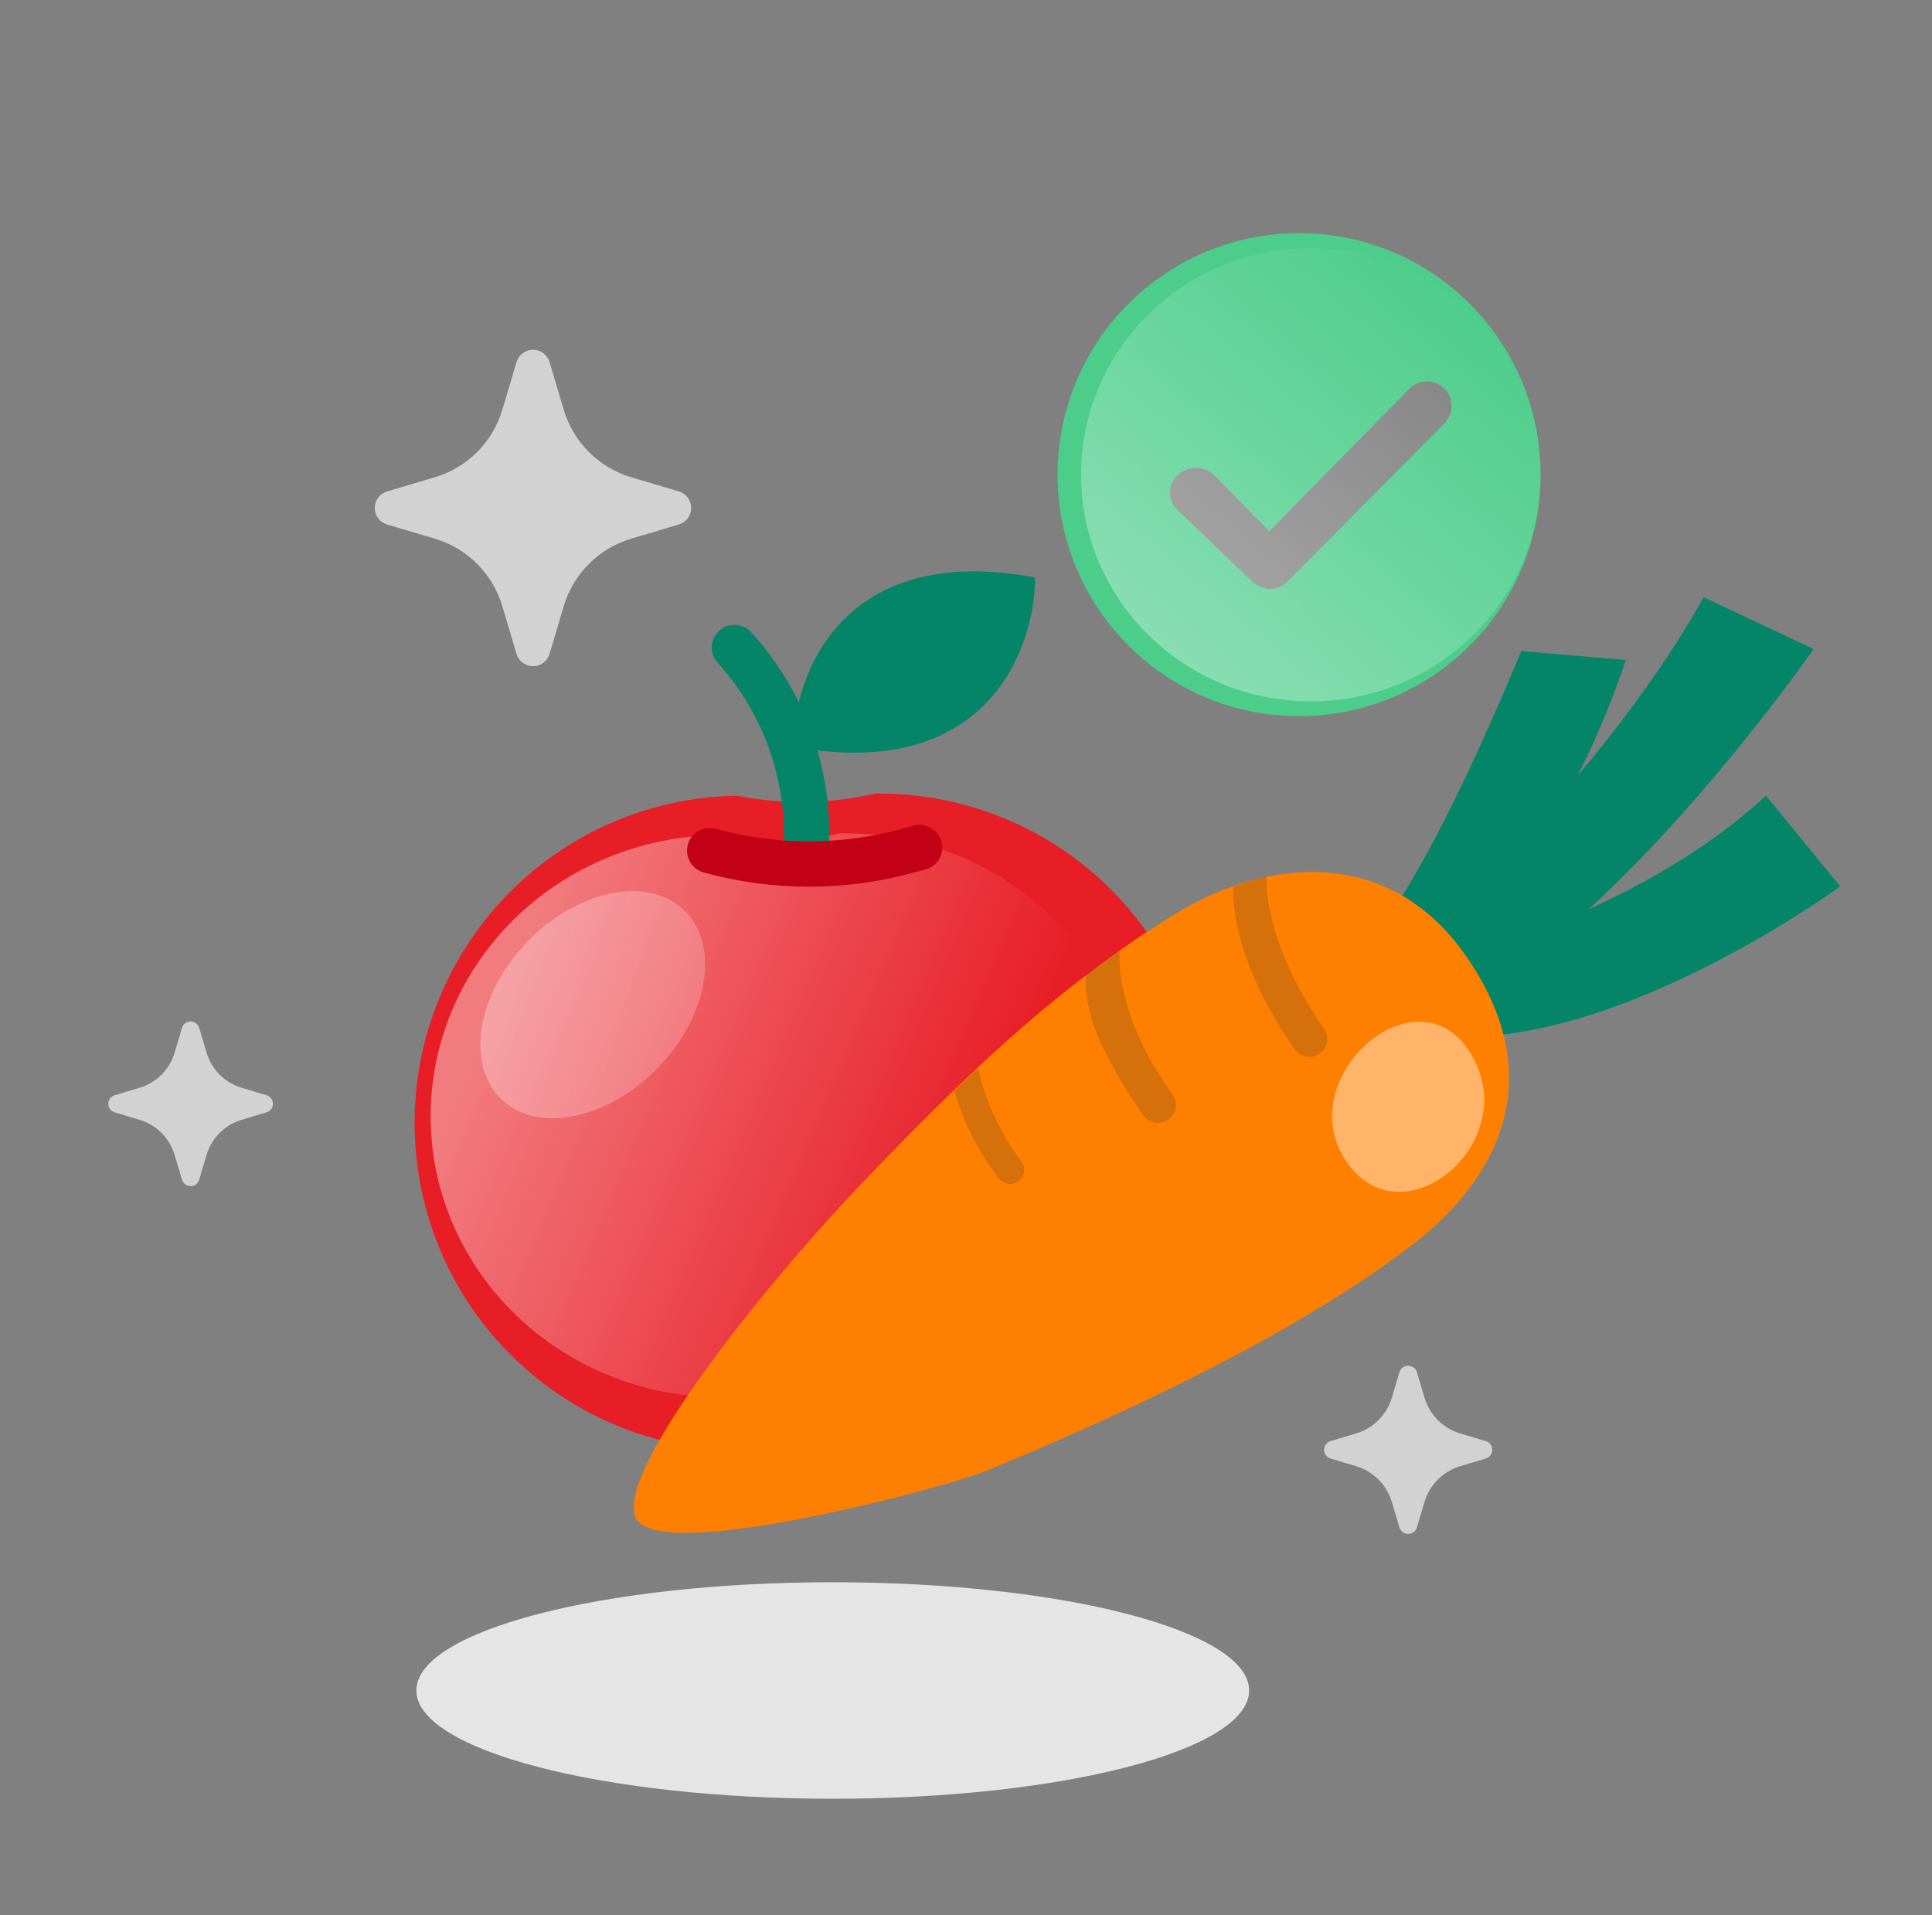 <svg width="116" height="115" viewBox="0 0 116 115" fill="none" xmlns="http://www.w3.org/2000/svg">
<rect x="0" y="0" width="116" height="115" fill="#808080" stroke="none"/>
<path d="M50 108C63.807 108 75 105.09 75 101.5C75 97.91 63.807 95 50 95C36.193 95 25 97.91 25 101.5C25 105.09 36.193 108 50 108Z" fill="#E5E5E5"/>
<path d="M52.513 47.654C49.803 48.276 46.991 48.318 44.263 47.775C39.05 47.851 34.081 49.995 30.449 53.734C26.817 57.474 24.819 62.503 24.895 67.716C24.971 72.929 27.114 77.898 30.854 81.53C34.593 85.162 39.623 87.16 44.835 87.085C45.387 87.076 45.932 87.045 46.471 86.993C48.124 86.829 49.789 86.805 51.446 86.92C51.987 86.958 52.534 86.973 53.086 86.965C58.299 86.889 63.269 84.745 66.902 81.005C70.535 77.265 72.533 72.235 72.457 67.021C72.381 61.808 70.237 56.838 66.497 53.205C62.757 49.572 57.727 47.574 52.513 47.65V47.654Z" fill="#E81E26"/>
<path opacity="0.41" d="M50.44 50.035C48.028 50.569 45.526 50.605 43.099 50.139C40.801 50.171 38.532 50.639 36.423 51.518C34.313 52.396 32.403 53.666 30.802 55.257C29.201 56.847 27.94 58.726 27.092 60.787C26.243 62.848 25.824 65.049 25.857 67.266C25.891 69.483 26.376 71.672 27.287 73.708C28.197 75.744 29.513 77.587 31.162 79.132C32.81 80.677 34.758 81.893 36.893 82.712C39.029 83.53 41.31 83.935 43.608 83.903C44.099 83.896 44.585 83.869 45.064 83.823C46.537 83.683 48.018 83.663 49.494 83.761C49.975 83.793 50.461 83.805 50.952 83.799C55.592 83.733 60.015 81.892 63.249 78.68C66.482 75.468 68.261 71.148 68.193 66.671C68.126 62.194 66.218 57.925 62.889 54.805C59.56 51.685 55.083 49.969 50.443 50.035H50.44Z" fill="url(#paint0_linear_1348_396383)"/>
<path d="M48.431 51.706H48.36C48 51.687 47.662 51.526 47.42 51.259C47.178 50.991 47.053 50.639 47.071 50.278C47.106 46.426 45.698 42.7 43.124 39.833C42.872 39.574 42.732 39.227 42.736 38.865C42.74 38.504 42.888 38.16 43.146 37.907C43.404 37.655 43.752 37.515 44.113 37.519C44.474 37.523 44.818 37.67 45.071 37.928C48.191 41.329 49.881 45.802 49.789 50.416C49.77 50.764 49.619 51.091 49.367 51.331C49.114 51.571 48.78 51.705 48.431 51.706Z" fill="#058567"/>
<path d="M48.575 53.24C46.438 53.24 44.311 52.953 42.251 52.386C41.903 52.29 41.607 52.059 41.429 51.745C41.251 51.431 41.205 51.059 41.301 50.71C41.397 50.362 41.628 50.067 41.942 49.889C42.256 49.711 42.629 49.665 42.977 49.761C46.582 50.752 50.386 50.769 53.999 49.809L54.883 49.567C55.23 49.481 55.596 49.534 55.904 49.716C56.212 49.898 56.436 50.193 56.528 50.539C56.62 50.884 56.572 51.252 56.396 51.563C56.219 51.873 55.927 52.102 55.583 52.2L54.699 52.434C52.701 52.968 50.643 53.239 48.575 53.24Z" fill="#C20016"/>
<path d="M39.496 64.12C42.534 60.992 43.247 56.757 41.089 54.66C38.93 52.563 34.717 53.4 31.679 56.528C28.641 59.656 27.928 63.891 30.086 65.988C32.245 68.084 36.457 67.248 39.496 64.12Z" fill="url(#paint1_linear_1348_396383)"/>
<path d="M80.939 57.854C80.939 57.854 84.195 56.31 91.342 39.087L97.607 39.627C97.607 39.627 93.24 53.965 83.534 60.243L80.939 57.854Z" fill="#058567"/>
<path d="M82.447 59.109C82.447 59.109 95.653 47.814 102.286 35.86L108.892 38.971C108.892 38.971 94.905 59.116 84.488 61.285L82.447 59.109Z" fill="#058567"/>
<path d="M106.031 47.771L110.488 53.217C110.488 53.217 94.416 65.019 83.677 61.663L82.297 58.835C82.297 58.835 96.956 56.188 106.031 47.771Z" fill="#058567"/>
<path d="M70.611 54.849C63.318 59.296 57.41 65.118 51.531 71.279C45.777 77.31 36.531 88.881 38.261 91.28C40.087 93.805 56.948 89.24 59.116 88.348C66.62 85.267 77.712 80.236 84.897 74.66C89.8 70.858 93.234 64.774 87.934 57.278C83.429 50.912 76.232 51.423 70.611 54.849Z" fill="#FF8000"/>
<path opacity="0.41" d="M88.359 63.353C85.21 57.963 77.543 64.585 80.756 69.612C84.038 74.74 91.49 68.703 88.359 63.353Z" fill="url(#paint2_linear_1348_396383)"/>
<path opacity="0.2" d="M76.041 52.609C76.033 52.675 75.759 56.379 79.502 61.77C79.654 61.988 79.719 62.255 79.685 62.519C79.651 62.783 79.52 63.025 79.318 63.198C79.117 63.371 78.858 63.463 78.592 63.457C78.326 63.45 78.072 63.346 77.879 63.163C77.824 63.114 77.775 63.059 77.733 62.999C74.279 58.03 73.997 54.534 74.041 53.231L76.041 52.609Z" fill="#303336"/>
<path opacity="0.2" d="M67.233 57.065C67.225 57.131 66.797 60.723 70.409 65.727C70.561 65.946 70.627 66.214 70.594 66.478C70.56 66.743 70.43 66.986 70.227 67.159C70.024 67.333 69.765 67.425 69.498 67.418C69.231 67.411 68.977 67.305 68.784 67.12C68.73 67.07 68.681 67.016 68.638 66.957C65.184 61.989 65.153 59.809 65.198 58.507L67.233 57.065Z" fill="#303336"/>
<path opacity="0.2" d="M57.31 65.5C57.849 67.385 58.74 69.15 59.935 70.703C59.968 70.75 60.005 70.793 60.046 70.833C60.197 70.987 60.4 71.078 60.614 71.087C60.829 71.096 61.04 71.024 61.203 70.884C61.366 70.744 61.47 70.547 61.493 70.333C61.517 70.119 61.458 69.905 61.329 69.733C60.08 68.066 59.19 66.159 58.715 64.131L57.31 65.5Z" fill="#303336"/>
<path d="M11.96 61.714L12.403 63.205C12.552 63.704 12.822 64.158 13.19 64.526C13.558 64.894 14.012 65.164 14.511 65.313L16.002 65.757C16.113 65.79 16.211 65.858 16.28 65.951C16.35 66.044 16.387 66.157 16.387 66.272C16.387 66.388 16.35 66.501 16.28 66.594C16.211 66.687 16.113 66.755 16.002 66.788L14.511 67.233C14.012 67.381 13.558 67.651 13.19 68.019C12.822 68.387 12.552 68.841 12.403 69.34L11.96 70.831C11.926 70.942 11.858 71.04 11.765 71.109C11.672 71.179 11.559 71.216 11.444 71.216C11.328 71.216 11.215 71.179 11.122 71.109C11.029 71.04 10.961 70.942 10.928 70.831L10.484 69.34C10.335 68.841 10.065 68.387 9.697 68.019C9.329 67.651 8.875 67.381 8.376 67.233L6.885 66.788C6.774 66.755 6.676 66.687 6.607 66.594C6.537 66.501 6.5 66.388 6.5 66.272C6.5 66.157 6.537 66.044 6.607 65.951C6.676 65.858 6.774 65.79 6.885 65.757L8.376 65.313C8.875 65.164 9.329 64.894 9.697 64.526C10.065 64.158 10.335 63.704 10.484 63.205L10.928 61.714C10.961 61.603 11.029 61.505 11.122 61.436C11.215 61.367 11.328 61.329 11.444 61.329C11.559 61.329 11.672 61.367 11.765 61.436C11.858 61.505 11.926 61.603 11.96 61.714Z" fill="#D2D2D2"/>
<path d="M32.996 21.738L33.848 24.601C34.132 25.56 34.651 26.433 35.358 27.141C36.065 27.849 36.937 28.37 37.896 28.656L40.762 29.507C40.975 29.571 41.162 29.702 41.295 29.881C41.428 30.059 41.5 30.276 41.5 30.498C41.5 30.721 41.428 30.938 41.295 31.116C41.162 31.295 40.975 31.426 40.762 31.49L37.896 32.343C36.937 32.629 36.065 33.149 35.358 33.857C34.651 34.565 34.132 35.438 33.848 36.397L32.996 39.262C32.932 39.476 32.801 39.663 32.622 39.795C32.444 39.928 32.227 40 32.004 40C31.782 40 31.565 39.928 31.387 39.795C31.208 39.663 31.077 39.476 31.013 39.262L30.16 36.397C29.875 35.437 29.355 34.563 28.647 33.855C27.939 33.147 27.064 32.627 26.104 32.343L23.238 31.49C23.025 31.426 22.838 31.295 22.705 31.116C22.572 30.938 22.5 30.721 22.5 30.498C22.5 30.276 22.572 30.059 22.705 29.881C22.838 29.702 23.025 29.571 23.238 29.507L26.104 28.656C27.064 28.371 27.938 27.851 28.646 27.143C29.355 26.435 29.875 25.561 30.16 24.601L31.013 21.738C31.077 21.524 31.208 21.338 31.387 21.205C31.565 21.072 31.782 21 32.004 21C32.227 21 32.444 21.072 32.622 21.205C32.801 21.338 32.932 21.524 32.996 21.738Z" fill="#D2D2D2"/>
<path d="M85.075 82.394L85.529 83.917C85.68 84.426 85.956 84.889 86.332 85.265C86.707 85.641 87.171 85.917 87.68 86.068L89.203 86.522C89.317 86.555 89.416 86.624 89.487 86.719C89.558 86.814 89.597 86.93 89.597 87.048C89.597 87.167 89.558 87.282 89.487 87.377C89.416 87.472 89.317 87.542 89.203 87.575L87.68 88.029C87.171 88.18 86.707 88.456 86.332 88.832C85.956 89.207 85.68 89.671 85.529 90.18L85.075 91.703C85.042 91.816 84.972 91.916 84.877 91.987C84.782 92.058 84.667 92.097 84.548 92.097C84.43 92.097 84.314 92.058 84.219 91.987C84.124 91.916 84.055 91.816 84.022 91.703L83.568 90.18C83.416 89.67 83.14 89.207 82.764 88.831C82.389 88.456 81.925 88.18 81.416 88.029L79.894 87.575C79.78 87.542 79.68 87.472 79.609 87.377C79.538 87.282 79.5 87.167 79.5 87.048C79.5 86.93 79.538 86.814 79.609 86.719C79.68 86.624 79.78 86.555 79.894 86.522L81.416 86.068C81.925 85.917 82.389 85.641 82.764 85.265C83.14 84.89 83.416 84.426 83.568 83.917L84.022 82.394C84.055 82.28 84.124 82.18 84.219 82.109C84.314 82.038 84.43 82 84.548 82C84.667 82 84.782 82.038 84.877 82.109C84.972 82.18 85.042 82.28 85.075 82.394Z" fill="#D2D2D2"/>
<path fill-rule="evenodd" clip-rule="evenodd" d="M78 43C86.008 43 92.5 36.508 92.5 28.5C92.5 20.492 86.008 14 78 14C69.992 14 63.5 20.492 63.5 28.5C63.5 36.508 69.992 43 78 43ZM77.291 34.929L86.82 25.339V25.296C86.977 25.108 87.084 24.886 87.132 24.647C87.179 24.409 87.166 24.163 87.093 23.931C87.02 23.699 86.89 23.488 86.714 23.318C86.538 23.148 86.321 23.023 86.084 22.955C85.845 22.888 85.593 22.882 85.352 22.937C85.11 22.991 84.886 23.105 84.701 23.268L76.204 31.898L72.889 28.521C72.744 28.383 72.572 28.274 72.384 28.202C72.195 28.13 71.994 28.095 71.792 28.101C71.588 28.097 71.385 28.134 71.196 28.21C71.007 28.286 70.836 28.399 70.694 28.543C70.553 28.677 70.441 28.838 70.365 29.016C70.289 29.194 70.249 29.385 70.249 29.578C70.249 29.771 70.289 29.962 70.365 30.14C70.441 30.318 70.553 30.479 70.694 30.614L75.195 34.929C75.332 35.066 75.495 35.174 75.675 35.248C75.855 35.322 76.048 35.36 76.243 35.36C76.438 35.36 76.631 35.322 76.811 35.248C76.991 35.174 77.154 35.066 77.291 34.929Z" fill="#4CCD8A"/>
<path d="M92.5 28.501C92.5 36.017 86.323 42.111 78.704 42.111C71.085 42.111 64.909 36.017 64.909 28.501C64.909 20.984 71.085 14.891 78.704 14.891C86.323 14.891 92.5 20.984 92.5 28.501Z" fill="url(#paint3_linear_1348_396383)" fill-opacity="0.5"/>
<path d="M47.63 44.83C47.63 40.541 50.533 32.503 62.146 34.671C62.146 38.96 59.243 46.997 47.63 44.83Z" fill="#058567"/>
<defs>
<linearGradient id="paint0_linear_1348_396383" x1="59.928" y1="67.458" x2="32.127" y2="55.57" gradientUnits="userSpaceOnUse">
<stop stop-color="white" stop-opacity="0"/>
<stop offset="1" stop-color="white"/>
</linearGradient>
<linearGradient id="paint1_linear_1348_396383" x1="-68.978" y1="55.777" x2="60.062" y2="95.878" gradientUnits="userSpaceOnUse">
<stop stop-color="white"/>
<stop offset="1" stop-color="white" stop-opacity="0"/>
</linearGradient>
<linearGradient id="paint2_linear_1348_396383" x1="-623" y1="419.297" x2="-614.134" y2="418.036" gradientUnits="userSpaceOnUse">
<stop stop-color="white" stop-opacity="0"/>
<stop offset="1" stop-color="white"/>
</linearGradient>
<linearGradient id="paint3_linear_1348_396383" x1="61.592" y1="49.56" x2="88.688" y2="17.869" gradientUnits="userSpaceOnUse">
<stop stop-color="white"/>
<stop offset="1" stop-color="white" stop-opacity="0"/>
</linearGradient>
</defs>
</svg>
